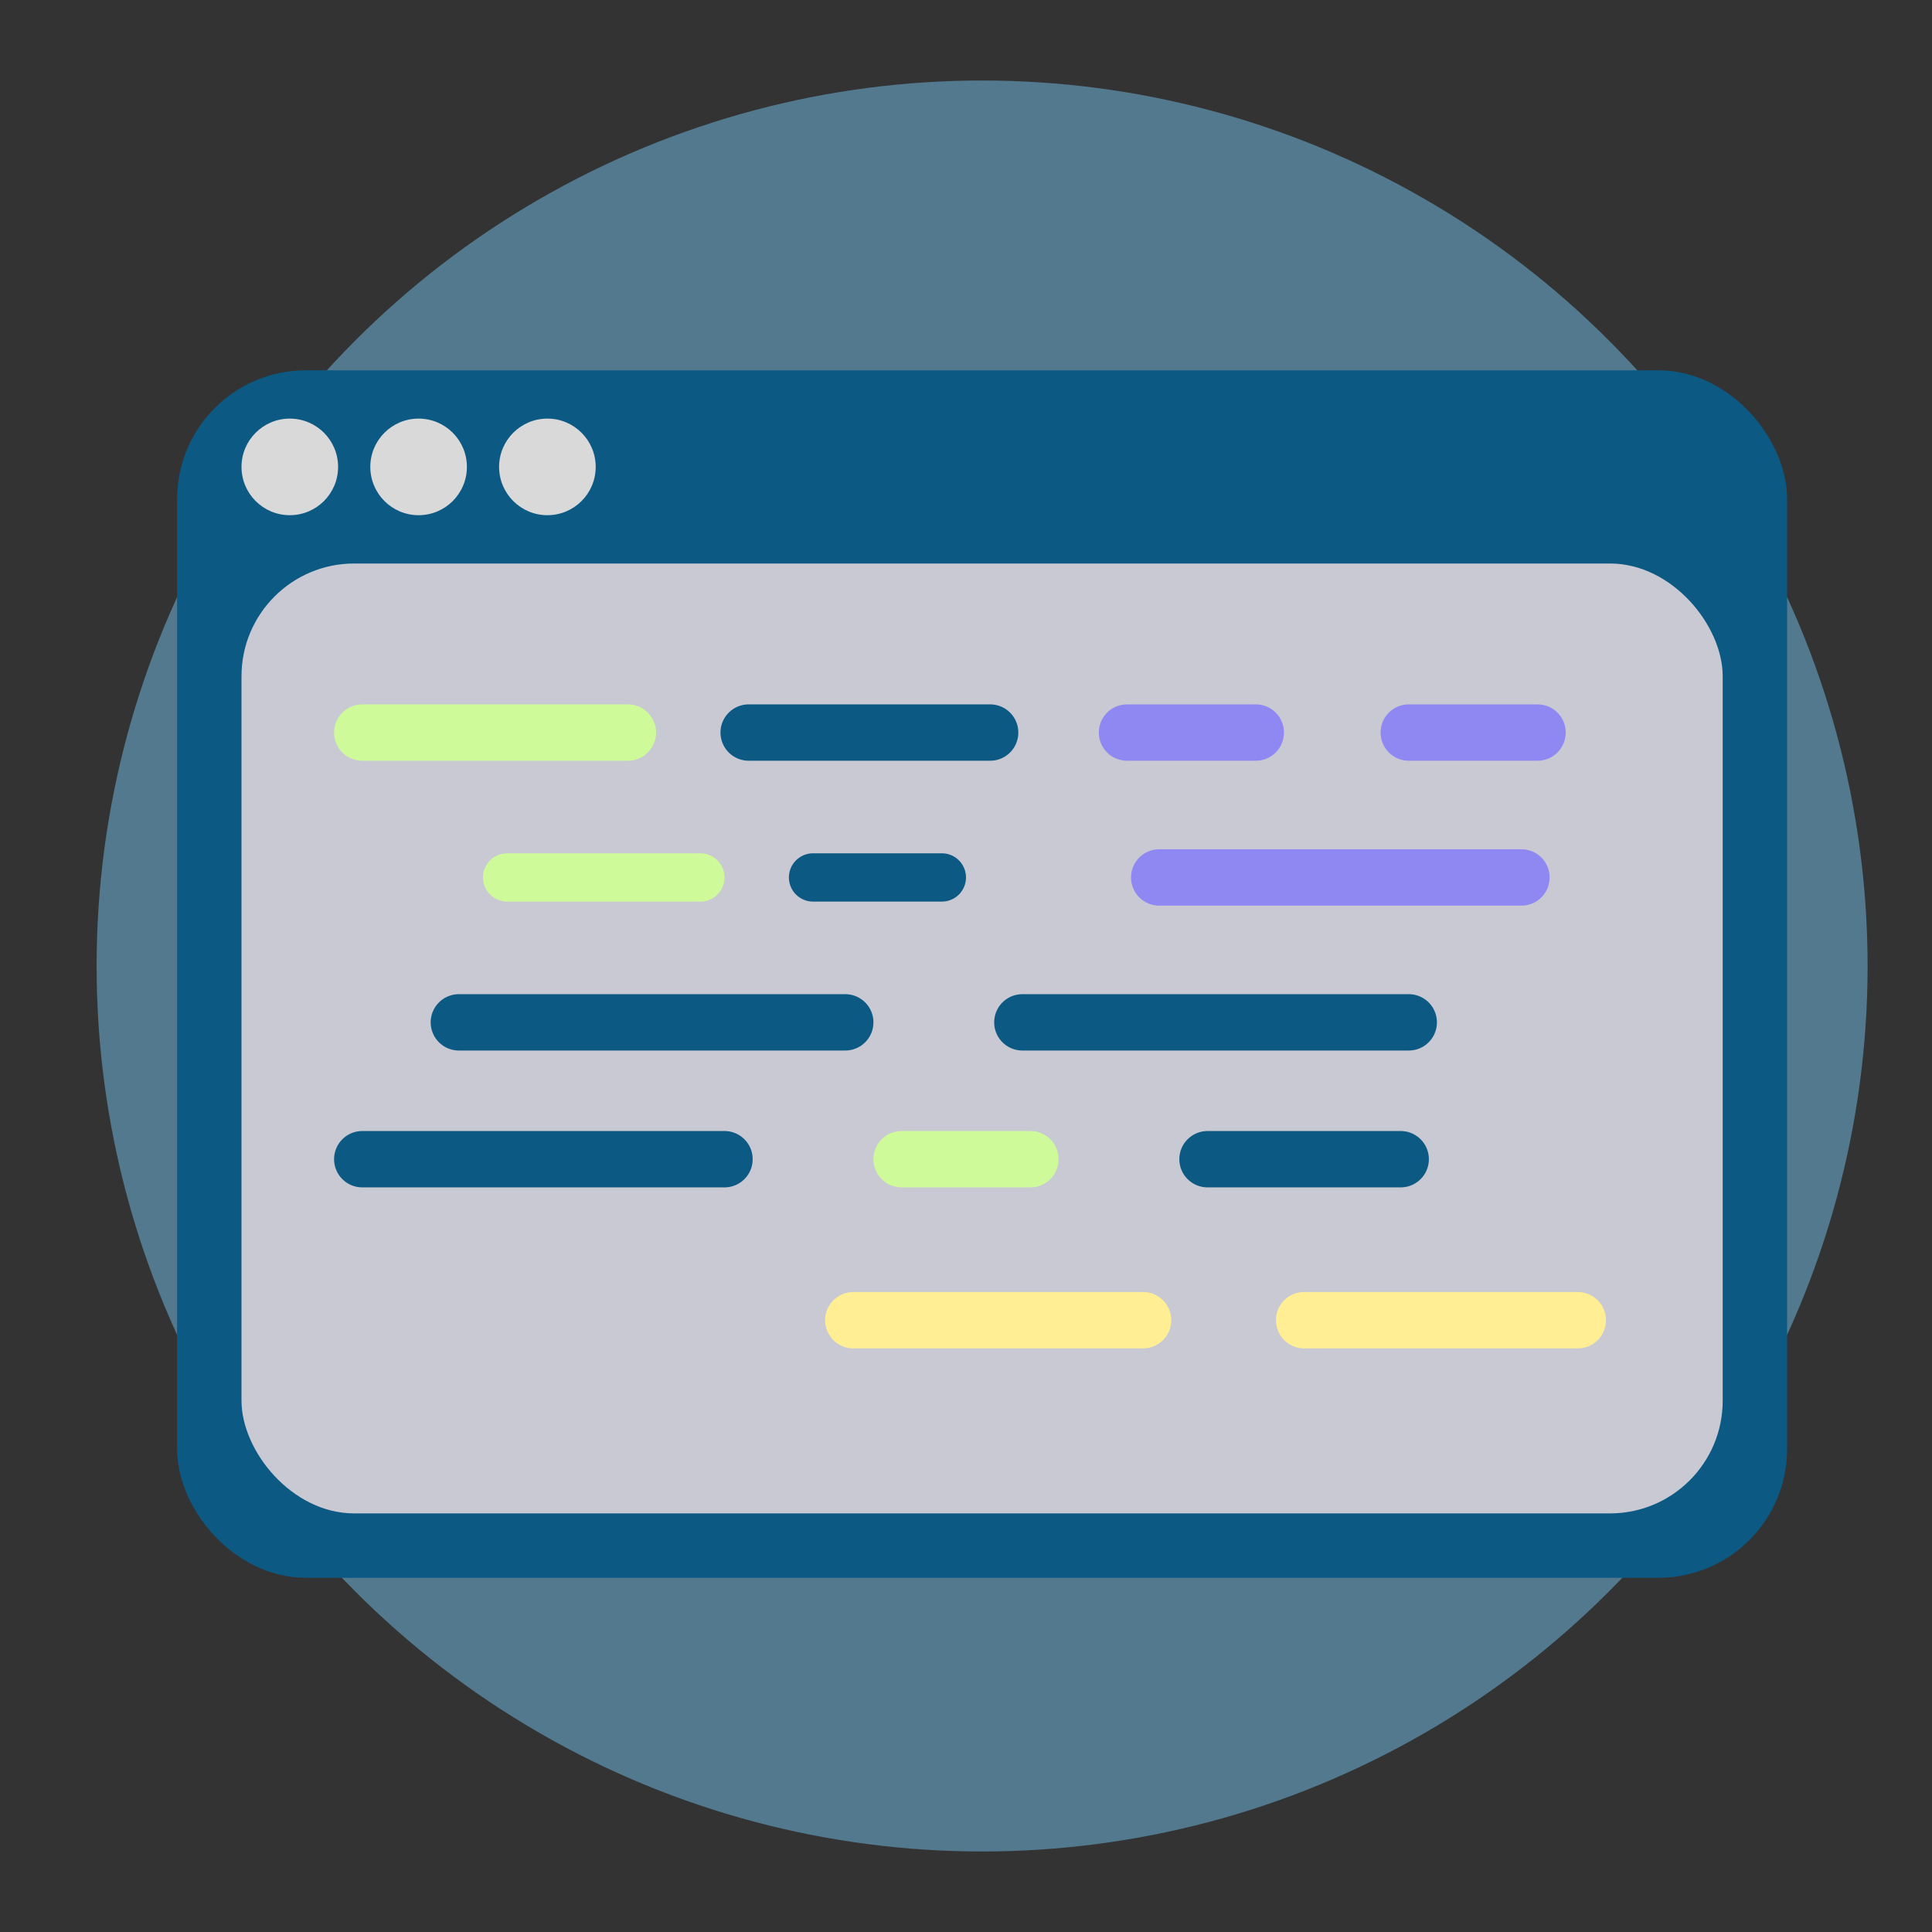 <?xml version="1.0" encoding="UTF-8"?> <svg xmlns="http://www.w3.org/2000/svg" width="120" height="120" viewBox="0 0 120 120" fill="none"><rect x="0" y="0" width="120" height="120" fill="#333333" stroke="none"/><circle cx="61" cy="60" r="55" fill="#77CBF9" fill-opacity="0.46"></circle><rect x="12.75" y="24.75" width="96.5" height="71.5" rx="6.25" fill="#0C5984" stroke="#0C5984" stroke-width="3.5"></rect><rect x="15" y="35" width="92" height="59" rx="7" fill="#C9C9D4"></rect><circle cx="18" cy="29" r="3" fill="#D9D9D9"></circle><circle cx="34" cy="29" r="3" fill="#D9D9D9"></circle><circle cx="26" cy="29" r="3" fill="#D9D9D9"></circle><path d="M46.5 45.5H61.5" stroke="#0C5984" stroke-width="3.5" stroke-linecap="round"></path><path d="M31.5 54.5H37.5H43.5" stroke="#CFFA9A" stroke-width="3" stroke-linecap="round"></path><path d="M28.5 63.5H52.5" stroke="#0C5984" stroke-width="3.5" stroke-linecap="round"></path><path d="M63.5 63.5H87.5" stroke="#0C5984" stroke-width="3.5" stroke-linecap="round"></path><path d="M22.5 45.5H39" stroke="#CFFA9A" stroke-width="3.5" stroke-linecap="round"></path><path d="M50.5 54.5H58.5" stroke="#0C5984" stroke-width="3" stroke-linecap="round"></path><path d="M53 82H71" stroke="#FFEE93" stroke-width="3.5" stroke-linecap="round"></path><path d="M81 82H98" stroke="#FFEE93" stroke-width="3.5" stroke-linecap="round"></path><path d="M22.5 72H45" stroke="#0C5984" stroke-width="3.5" stroke-linecap="round"></path><path d="M56 72H64" stroke="#CFFA9A" stroke-width="3.5" stroke-linecap="round"></path><path d="M75 72H87" stroke="#0C5984" stroke-width="3.5" stroke-linecap="round"></path><path d="M70 45.5H78M72 54.5H94.5M87.5 45.5H95.5" stroke="#8F88F3" stroke-width="3.5" stroke-linecap="round"></path></svg> 